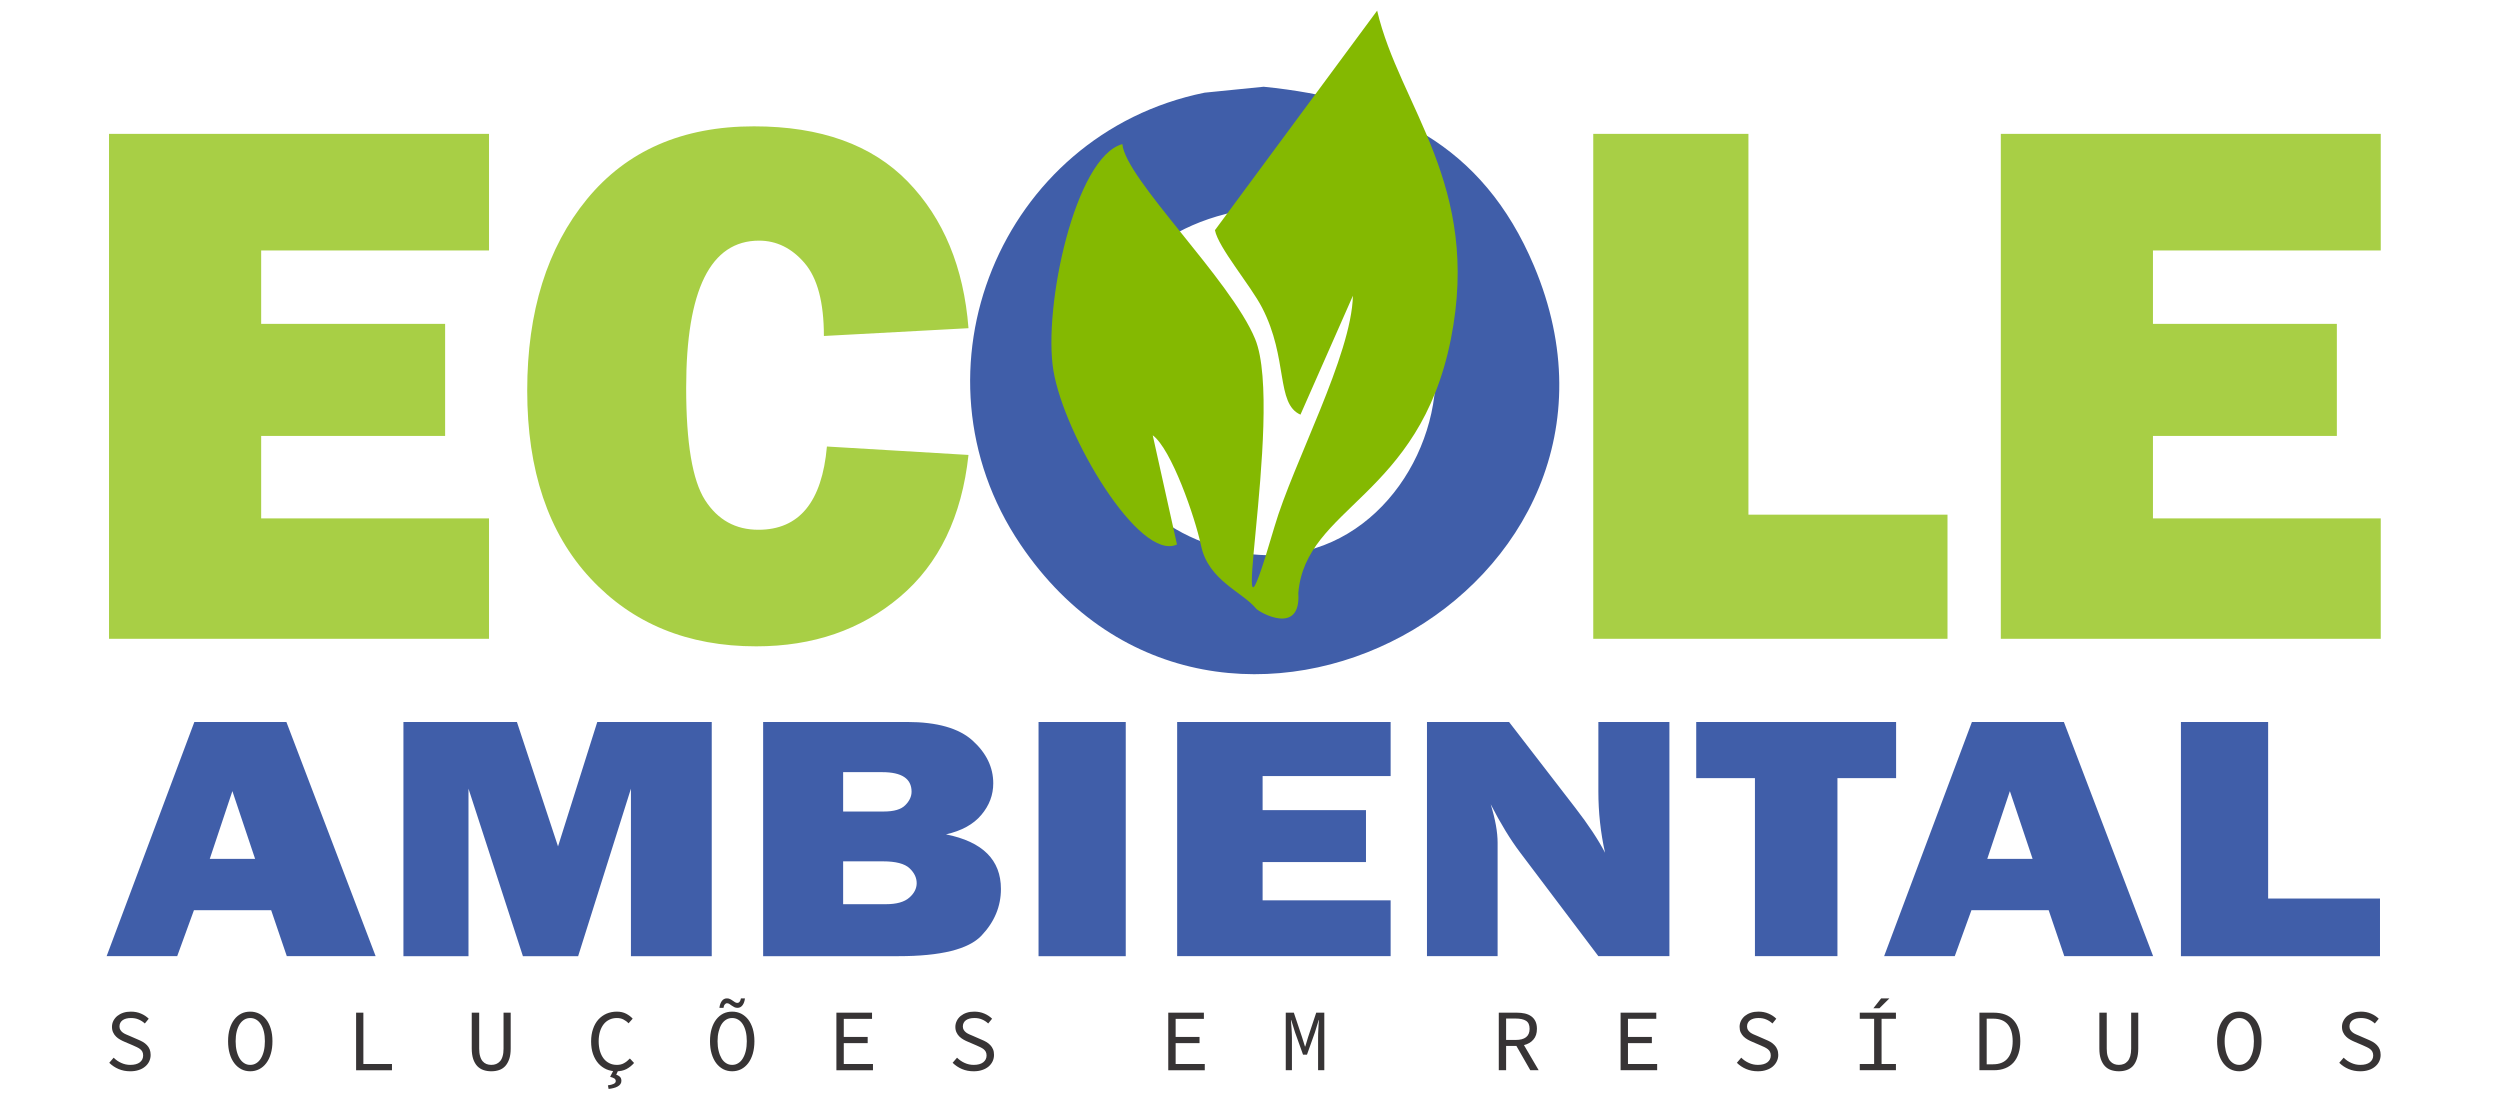 <?xml version="1.0" encoding="UTF-8"?>
<!DOCTYPE svg PUBLIC "-//W3C//DTD SVG 1.1//EN" "http://www.w3.org/Graphics/SVG/1.1/DTD/svg11.dtd">
<!-- Creator: CorelDRAW X8 -->
<svg xmlns="http://www.w3.org/2000/svg" xml:space="preserve" width="430mm" height="190.5mm" version="1.1" style="shape-rendering:geometricPrecision; text-rendering:geometricPrecision; image-rendering:optimizeQuality; fill-rule:evenodd; clip-rule:evenodd"
viewBox="0 0 43000 19050"
 xmlns:xlink="http://www.w3.org/1999/xlink">
 <defs>
  <style type="text/css">
   <![CDATA[
    .fil3 {fill:none}
    .fil2 {fill:#405EA9}
    .fil1 {fill:#84B901}
    .fil5 {fill:#373435;fill-rule:nonzero}
    .fil0 {fill:#A8CF45;fill-rule:nonzero}
    .fil4 {fill:#405EA9;fill-rule:nonzero}
   ]]>
  </style>
 </defs>
 <g id="Ebene_x0020_1">
  <path class="fil0" d="M8411 8917l0 2070 -6536 0 0 -8684 6536 0 0 2005 -3919 0 0 1263 3164 0 0 1927 -3164 0 0 1419 3919 0zm5812 -1237l2435 145c-115,1061 -508,1875 -1179,2441 -670,567 -1494,851 -2473,851 -1178,0 -2128,-391 -2851,-1170 -725,-779 -1087,-1857 -1087,-3228 0,-1361 343,-2458 1028,-3294 686,-835 1643,-1252 2871,-1252 1148,0 2031,317 2647,951 614,633 963,1475 1044,2521l-2487 134c0,-579 -111,-996 -332,-1254 -221,-258 -484,-386 -783,-386 -835,0 -1254,844 -1254,2534 0,946 108,1591 325,1929 219,341 525,510 918,510 701,0 1094,-477 1178,-1432zm19274 1172l0 2135 -6093 0 0 -8684 2669 0 0 6549 3424 0zm7452 65l0 2070 -6535 0 0 -8684 6535 0 0 2005 -3918 0 0 1263 3163 0 0 1927 -3163 0 0 1419 3918 0z"/>
  <polygon class="fil1" points="28733,3923 28774,3498 "/>
  <polygon class="fil1" points="23449,5697 23329,5494 "/>
  <polygon class="fil1" points="23449,5697 23554,5906 "/>
  <g id="_1867445122416">
   <path class="fil2" d="M21735 1492c2133,215 3763,978 4650,3082 2353,5580 -5454,9800 -8835,4788 -2005,-2971 -343,-7053 3169,-7768l1016 -102zm0 2075c-3713,373 -3778,4607 -1157,5712 4043,1705 6252,-5199 1157,-5712z"/>
  </g>
  <path class="fil3" d="M21735 2529c2214,0 4010,1796 4010,4010 0,2215 -1796,4011 -4010,4011 -2215,0 -4010,-1796 -4010,-4011 0,-2214 1795,-4010 4010,-4010z"/>
  <polygon class="fil1" points="23554,5906 23658,6114 "/>
  <polygon class="fil1" points="23658,6114 23762,6323 "/>
  <path class="fil1" d="M23270 5087c-23,1024 -1028,2876 -1349,3973 -944,3227 194,-1954 -333,-3230 -421,-1021 -2234,-2757 -2283,-3351 -813,217 -1368,2805 -1186,3896 187,1122 1481,3294 2125,2990l-417 -1878c320,235 726,1401 832,1901 126,596 711,793 946,1080 50,62 775,477 726,-268 123,-1482 2081,-1643 2624,-4367 529,-2656 -884,-4003 -1268,-5650l-2790 3776c59,302 610,944 811,1333 453,874 234,1652 660,1840l902 -2045z"/>
  <path class="fil4" d="M4933 16446l-269 -791 -1328 0 -288 791 -1214 0 1509 -4028 1583 0 1535 4028 -1528 0zm-1325 -1673l780 0 -391 -1166 -389 1166zm8634 -2355l0 4028 -1390 0 0 -2881 -908 2881 -950 0 -936 -2881 0 2881 -1119 0 0 -4028 1952 0 707 2140 675 -2140 1969 0zm884 4028l0 -4028 2478 0c514,0 890,107 1126,321 236,214 354,459 354,734 0,200 -68,381 -205,543 -135,162 -339,274 -608,335 630,126 945,439 945,939 0,300 -111,567 -335,803 -223,235 -699,353 -1430,353l-2325 0zm1376 -2488l698 0c176,0 299,-36 371,-109 72,-72 108,-150 108,-232 0,-224 -168,-336 -504,-336l-673 0 0 677zm0 1594l735 0c183,0 317,-37 402,-112 85,-73 128,-158 128,-250 0,-94 -41,-179 -124,-257 -83,-78 -236,-118 -456,-118l-685 0 0 737zm4861 -3134l0 4028 -1500 0 0 -4028 1500 0zm4556 3068l0 960 -3672 0 0 -4028 3672 0 0 930 -2202 0 0 586 1778 0 0 893 -1778 0 0 659 2202 0zm4795 960l-1222 0 -1341 -1777c-173,-228 -342,-506 -511,-836 80,260 119,480 119,661l0 1952 -1215 0 0 -4028 1412 0 1138 1475c227,293 397,552 513,774 -77,-344 -115,-696 -115,-1056l0 -1193 1222 0 0 4028zm2890 -3062l0 3062 -1419 0 0 -3062 -1010 0 0 -966 3438 0 0 966 -1009 0zm3902 3062l-269 -791 -1328 0 -287 791 -1215 0 1510 -4028 1582 0 1535 4028 -1528 0zm-1325 -1673l780 0 -391 -1166 -389 1166zm6755 682l0 991 -3424 0 0 -4028 1500 0 0 3037 1924 0z"/>
  <path class="fil5" d="M1955 18192c37,38 81,68 130,90 50,23 102,34 156,34 71,0 126,-15 164,-44 38,-30 57,-69 57,-117 0,-26 -4,-47 -13,-65 -9,-17 -22,-32 -38,-45 -16,-12 -35,-24 -57,-34 -22,-10 -45,-20 -70,-32l-143 -61c-25,-10 -50,-23 -75,-37 -26,-14 -49,-31 -69,-51 -21,-20 -38,-44 -51,-72 -13,-27 -20,-59 -20,-96 0,-37 8,-72 24,-104 17,-32 39,-60 68,-84 29,-23 63,-42 103,-55 40,-13 83,-19 131,-19 63,0 120,11 173,34 52,22 97,52 133,88l-67 82c-32,-30 -68,-53 -107,-69 -38,-17 -83,-25 -132,-25 -61,0 -109,13 -144,38 -35,26 -53,62 -53,107 0,24 5,44 16,61 10,17 24,31 41,44 16,12 35,23 57,32 21,9 42,18 63,27l140 61c30,12 58,26 85,41 27,16 50,34 70,55 20,20 35,44 47,72 11,28 17,60 17,96 0,39 -8,76 -24,110 -16,34 -39,64 -70,90 -30,26 -67,46 -110,60 -44,15 -93,22 -147,22 -73,0 -140,-13 -201,-39 -61,-26 -114,-62 -160,-107l76 -88zm2350 234c-57,0 -109,-12 -155,-36 -46,-24 -87,-59 -120,-103 -34,-45 -61,-99 -79,-163 -19,-64 -28,-136 -28,-215 0,-80 9,-151 28,-214 18,-63 45,-116 79,-160 33,-44 74,-77 120,-101 46,-23 98,-34 155,-34 55,0 106,12 153,35 47,24 88,58 121,101 34,44 61,98 79,160 19,63 28,134 28,213 0,79 -9,151 -28,215 -18,64 -45,118 -79,163 -33,44 -74,79 -121,103 -47,24 -98,36 -153,36zm0 -110c37,0 71,-9 103,-29 31,-19 57,-46 79,-82 22,-36 39,-78 51,-128 12,-50 18,-106 18,-168 0,-62 -6,-117 -18,-167 -12,-49 -29,-91 -51,-125 -22,-34 -48,-60 -79,-79 -32,-19 -66,-28 -103,-28 -39,0 -73,9 -104,28 -31,19 -57,45 -79,79 -22,34 -39,76 -51,125 -12,50 -18,105 -18,167 0,62 6,118 18,168 12,50 29,92 51,128 22,36 48,63 79,82 31,20 65,29 104,29zm1820 -898l125 0 0 883 492 0 0 107 -617 0 0 -990zm1989 0l128 0 0 619c0,51 5,95 16,130 10,36 25,65 43,86 19,22 41,38 66,48 26,10 53,15 84,15 30,0 58,-5 83,-15 25,-10 47,-26 67,-48 19,-21 34,-50 44,-86 11,-35 16,-79 16,-130l0 -619 123 0 0 616c0,71 -8,132 -25,181 -17,49 -40,90 -69,122 -29,31 -64,54 -105,68 -41,14 -86,21 -134,21 -49,0 -94,-7 -135,-21 -42,-14 -77,-37 -107,-68 -30,-32 -53,-73 -70,-122 -16,-49 -25,-110 -25,-181l0 -616zm2053 495c0,-79 11,-151 33,-214 21,-64 52,-118 91,-162 40,-44 87,-78 141,-102 55,-23 114,-35 179,-35 60,0 113,12 159,36 45,24 83,52 112,85l-71 80c-26,-28 -56,-50 -88,-66 -32,-17 -70,-25 -112,-25 -48,0 -91,9 -130,28 -39,19 -72,45 -99,80 -27,35 -48,77 -63,126 -14,49 -22,105 -22,166 0,62 8,119 22,168 15,50 36,93 63,128 27,35 60,62 99,81 39,20 82,29 130,29 45,0 86,-9 121,-29 35,-19 69,-46 102,-81l72 77c-39,45 -84,80 -133,106 -50,25 -106,37 -170,37 -62,0 -120,-11 -173,-34 -53,-24 -99,-57 -138,-101 -39,-44 -69,-97 -92,-161 -22,-64 -33,-136 -33,-217zm388 491l82 0 -38 80c24,8 45,20 63,36 17,16 26,40 26,71 0,22 -6,41 -18,57 -12,16 -28,30 -49,41 -20,11 -43,20 -70,26 -27,7 -54,12 -83,15l-12 -62c41,-5 73,-13 98,-25 25,-12 37,-27 37,-48 0,-20 -8,-35 -25,-46 -17,-10 -40,-19 -72,-28l61 -117zm2039 22c-57,0 -108,-12 -155,-36 -46,-24 -86,-59 -120,-103 -34,-45 -60,-99 -79,-163 -19,-64 -28,-136 -28,-215 0,-80 9,-151 28,-214 19,-63 45,-116 79,-160 34,-44 74,-77 120,-101 47,-23 98,-34 155,-34 55,0 107,12 154,35 47,24 87,58 121,101 34,44 60,98 79,160 18,63 28,134 28,213 0,79 -10,151 -28,215 -19,64 -45,118 -79,163 -34,44 -74,79 -121,103 -47,24 -99,36 -154,36zm0 -110c37,0 71,-9 103,-29 31,-19 58,-46 79,-82 22,-36 39,-78 51,-128 12,-50 18,-106 18,-168 0,-62 -6,-117 -18,-167 -12,-49 -29,-91 -51,-125 -21,-34 -48,-60 -79,-79 -32,-19 -66,-28 -103,-28 -39,0 -73,9 -104,28 -31,19 -57,45 -79,79 -21,34 -38,76 -50,125 -13,50 -19,105 -19,167 0,62 6,118 19,168 12,50 29,92 50,128 22,36 48,63 79,82 31,20 65,29 104,29zm91 -981c-21,0 -39,-4 -55,-12 -16,-8 -31,-17 -45,-27 -13,-10 -27,-20 -40,-28 -13,-8 -26,-12 -41,-12 -14,0 -26,7 -37,20 -12,13 -19,33 -23,59l-70 0c5,-47 19,-86 41,-117 22,-31 52,-46 88,-46 20,0 38,4 54,12 17,8 31,17 45,27 14,10 27,19 40,27 13,8 27,12 41,12 14,0 27,-6 38,-20 11,-14 19,-33 23,-58l69 0c-5,46 -18,85 -40,116 -23,31 -52,47 -88,47zm1701 83l613 0 0 106 -486 0 0 311 411 0 0 107 -411 0 0 359 502 0 0 107 -629 0 0 -990zm2075 774c38,38 81,68 130,90 50,23 102,34 157,34 70,0 125,-15 163,-44 38,-30 58,-69 58,-117 0,-26 -5,-47 -14,-65 -9,-17 -22,-32 -38,-45 -16,-12 -35,-24 -57,-34 -21,-10 -45,-20 -70,-32l-142 -61c-26,-10 -51,-23 -76,-37 -25,-14 -48,-31 -69,-51 -21,-20 -38,-44 -51,-72 -13,-27 -20,-59 -20,-96 0,-37 9,-72 25,-104 16,-32 38,-60 67,-84 29,-23 63,-42 103,-55 40,-13 84,-19 131,-19 63,0 120,11 173,34 52,22 97,52 133,88l-67 82c-32,-30 -67,-53 -106,-69 -39,-17 -83,-25 -133,-25 -60,0 -108,13 -144,38 -35,26 -53,62 -53,107 0,24 5,44 16,61 11,17 24,31 41,44 17,12 36,23 57,32 21,9 42,18 63,27l140 61c30,12 59,26 85,41 27,16 50,34 70,55 20,20 35,44 47,72 12,28 17,60 17,96 0,39 -8,76 -24,110 -16,34 -39,64 -69,90 -31,26 -68,46 -111,60 -43,15 -92,22 -147,22 -73,0 -140,-13 -201,-39 -61,-26 -114,-62 -160,-107l76 -88zm3633 -774l613 0 0 106 -486 0 0 311 411 0 0 107 -411 0 0 359 501 0 0 107 -628 0 0 -990zm2021 0l139 0 141 421 50 160 6 0 48 -160 140 -421 139 0 0 990 -107 0 0 -557c0,-20 0,-44 1,-71 1,-27 2,-54 4,-82 1,-28 3,-55 4,-82 2,-26 4,-50 6,-70l-5 0 -65 212 -136 382 -68 0 -137 -382 -66 -212 -5 0c1,20 3,44 5,70 2,27 4,54 6,82 2,28 3,55 4,82 1,27 2,51 2,71l0 557 -106 0 0 -990zm3790 469l165 0c78,0 137,-15 178,-47 41,-32 61,-80 61,-144 0,-66 -20,-112 -61,-138 -41,-26 -100,-39 -178,-39l-165 0 0 368zm416 521l-239 -418 -177 0 0 418 -126 0 0 -990 309 0c51,0 97,5 139,14 43,10 79,26 110,48 31,22 55,51 72,86 17,35 26,78 26,130 0,77 -20,139 -61,185 -40,47 -94,78 -162,95l253 432 -144 0zm1553 -990l614 0 0 106 -487 0 0 311 411 0 0 107 -411 0 0 359 502 0 0 107 -629 0 0 -990zm2075 774c38,38 81,68 131,90 49,23 101,34 156,34 70,0 125,-15 163,-44 39,-30 58,-69 58,-117 0,-26 -5,-47 -14,-65 -9,-17 -21,-32 -38,-45 -16,-12 -35,-24 -56,-34 -22,-10 -46,-20 -71,-32l-142 -61c-25,-10 -51,-23 -76,-37 -25,-14 -48,-31 -69,-51 -21,-20 -37,-44 -51,-72 -13,-27 -19,-59 -19,-96 0,-37 8,-72 24,-104 16,-32 39,-60 67,-84 29,-23 63,-42 103,-55 40,-13 84,-19 131,-19 63,0 121,11 173,34 53,22 97,52 133,88l-66 82c-33,-30 -68,-53 -107,-69 -39,-17 -83,-25 -133,-25 -60,0 -108,13 -144,38 -35,26 -53,62 -53,107 0,24 6,44 16,61 11,17 25,31 41,44 17,12 36,23 57,32 21,9 42,18 64,27l139 61c30,12 59,26 86,41 26,16 50,34 69,55 20,20 36,44 47,72 12,28 18,60 18,96 0,39 -8,76 -25,110 -16,34 -39,64 -69,90 -31,26 -67,46 -111,60 -43,15 -92,22 -147,22 -72,0 -139,-13 -200,-39 -62,-26 -115,-62 -160,-107l75 -88zm2039 109l247 0 0 -777 -247 0 0 -106 622 0 0 106 -247 0 0 777 247 0 0 107 -622 0 0 -107zm338 -959l-104 0 133 -169 142 0 -171 169zm1720 76l242 0c150,0 265,42 343,127 78,84 118,206 118,364 0,78 -10,148 -30,210 -20,62 -49,114 -87,157 -39,43 -86,76 -143,98 -56,23 -121,34 -195,34l-248 0 0 -990zm234 888c114,0 198,-35 254,-105 56,-69 84,-167 84,-292 0,-126 -28,-222 -84,-289 -56,-66 -140,-99 -254,-99l-109 0 0 785 109 0zm1829 -888l127 0 0 619c0,51 5,95 16,130 11,36 25,65 44,86 19,22 41,38 66,48 25,10 53,15 83,15 30,0 58,-5 83,-15 26,-10 48,-26 67,-48 19,-21 34,-50 45,-86 10,-35 16,-79 16,-130l0 -619 122 0 0 616c0,71 -8,132 -25,181 -16,49 -39,90 -68,122 -30,31 -65,54 -106,68 -41,14 -85,21 -134,21 -48,0 -93,-7 -135,-21 -41,-14 -77,-37 -106,-68 -30,-32 -53,-73 -70,-122 -17,-49 -25,-110 -25,-181l0 -616zm2407 1008c-57,0 -108,-12 -155,-36 -46,-24 -86,-59 -120,-103 -34,-45 -60,-99 -79,-163 -18,-64 -28,-136 -28,-215 0,-80 10,-151 28,-214 19,-63 45,-116 79,-160 34,-44 74,-77 120,-101 47,-23 98,-34 155,-34 56,0 107,12 154,35 47,24 87,58 121,101 34,44 60,98 79,160 18,63 28,134 28,213 0,79 -10,151 -28,215 -19,64 -45,118 -79,163 -34,44 -74,79 -121,103 -47,24 -98,36 -154,36zm0 -110c37,0 72,-9 103,-29 31,-19 58,-46 80,-82 21,-36 38,-78 50,-128 12,-50 18,-106 18,-168 0,-62 -6,-117 -18,-167 -12,-49 -29,-91 -50,-125 -22,-34 -49,-60 -80,-79 -31,-19 -66,-28 -103,-28 -38,0 -73,9 -104,28 -31,19 -57,45 -79,79 -21,34 -38,76 -50,125 -12,50 -19,105 -19,167 0,62 7,118 19,168 12,50 29,92 50,128 22,36 48,63 79,82 31,20 66,29 104,29zm1795 -124c37,38 81,68 130,90 50,23 102,34 156,34 71,0 126,-15 164,-44 38,-30 58,-69 58,-117 0,-26 -5,-47 -14,-65 -9,-17 -22,-32 -38,-45 -16,-12 -35,-24 -57,-34 -21,-10 -45,-20 -70,-32l-143 -61c-25,-10 -50,-23 -75,-37 -26,-14 -49,-31 -69,-51 -21,-20 -38,-44 -51,-72 -13,-27 -20,-59 -20,-96 0,-37 8,-72 25,-104 16,-32 38,-60 67,-84 29,-23 63,-42 103,-55 40,-13 84,-19 131,-19 63,0 120,11 173,34 52,22 97,52 133,88l-67 82c-32,-30 -68,-53 -106,-69 -39,-17 -84,-25 -133,-25 -61,0 -109,13 -144,38 -35,26 -53,62 -53,107 0,24 5,44 16,61 11,17 24,31 41,44 17,12 35,23 57,32 21,9 42,18 63,27l140 61c30,12 58,26 85,41 27,16 50,34 70,55 20,20 35,44 47,72 11,28 17,60 17,96 0,39 -8,76 -24,110 -16,34 -39,64 -70,90 -30,26 -67,46 -110,60 -44,15 -93,22 -147,22 -73,0 -140,-13 -201,-39 -61,-26 -114,-62 -160,-107l76 -88z"/>
 </g>
</svg>
